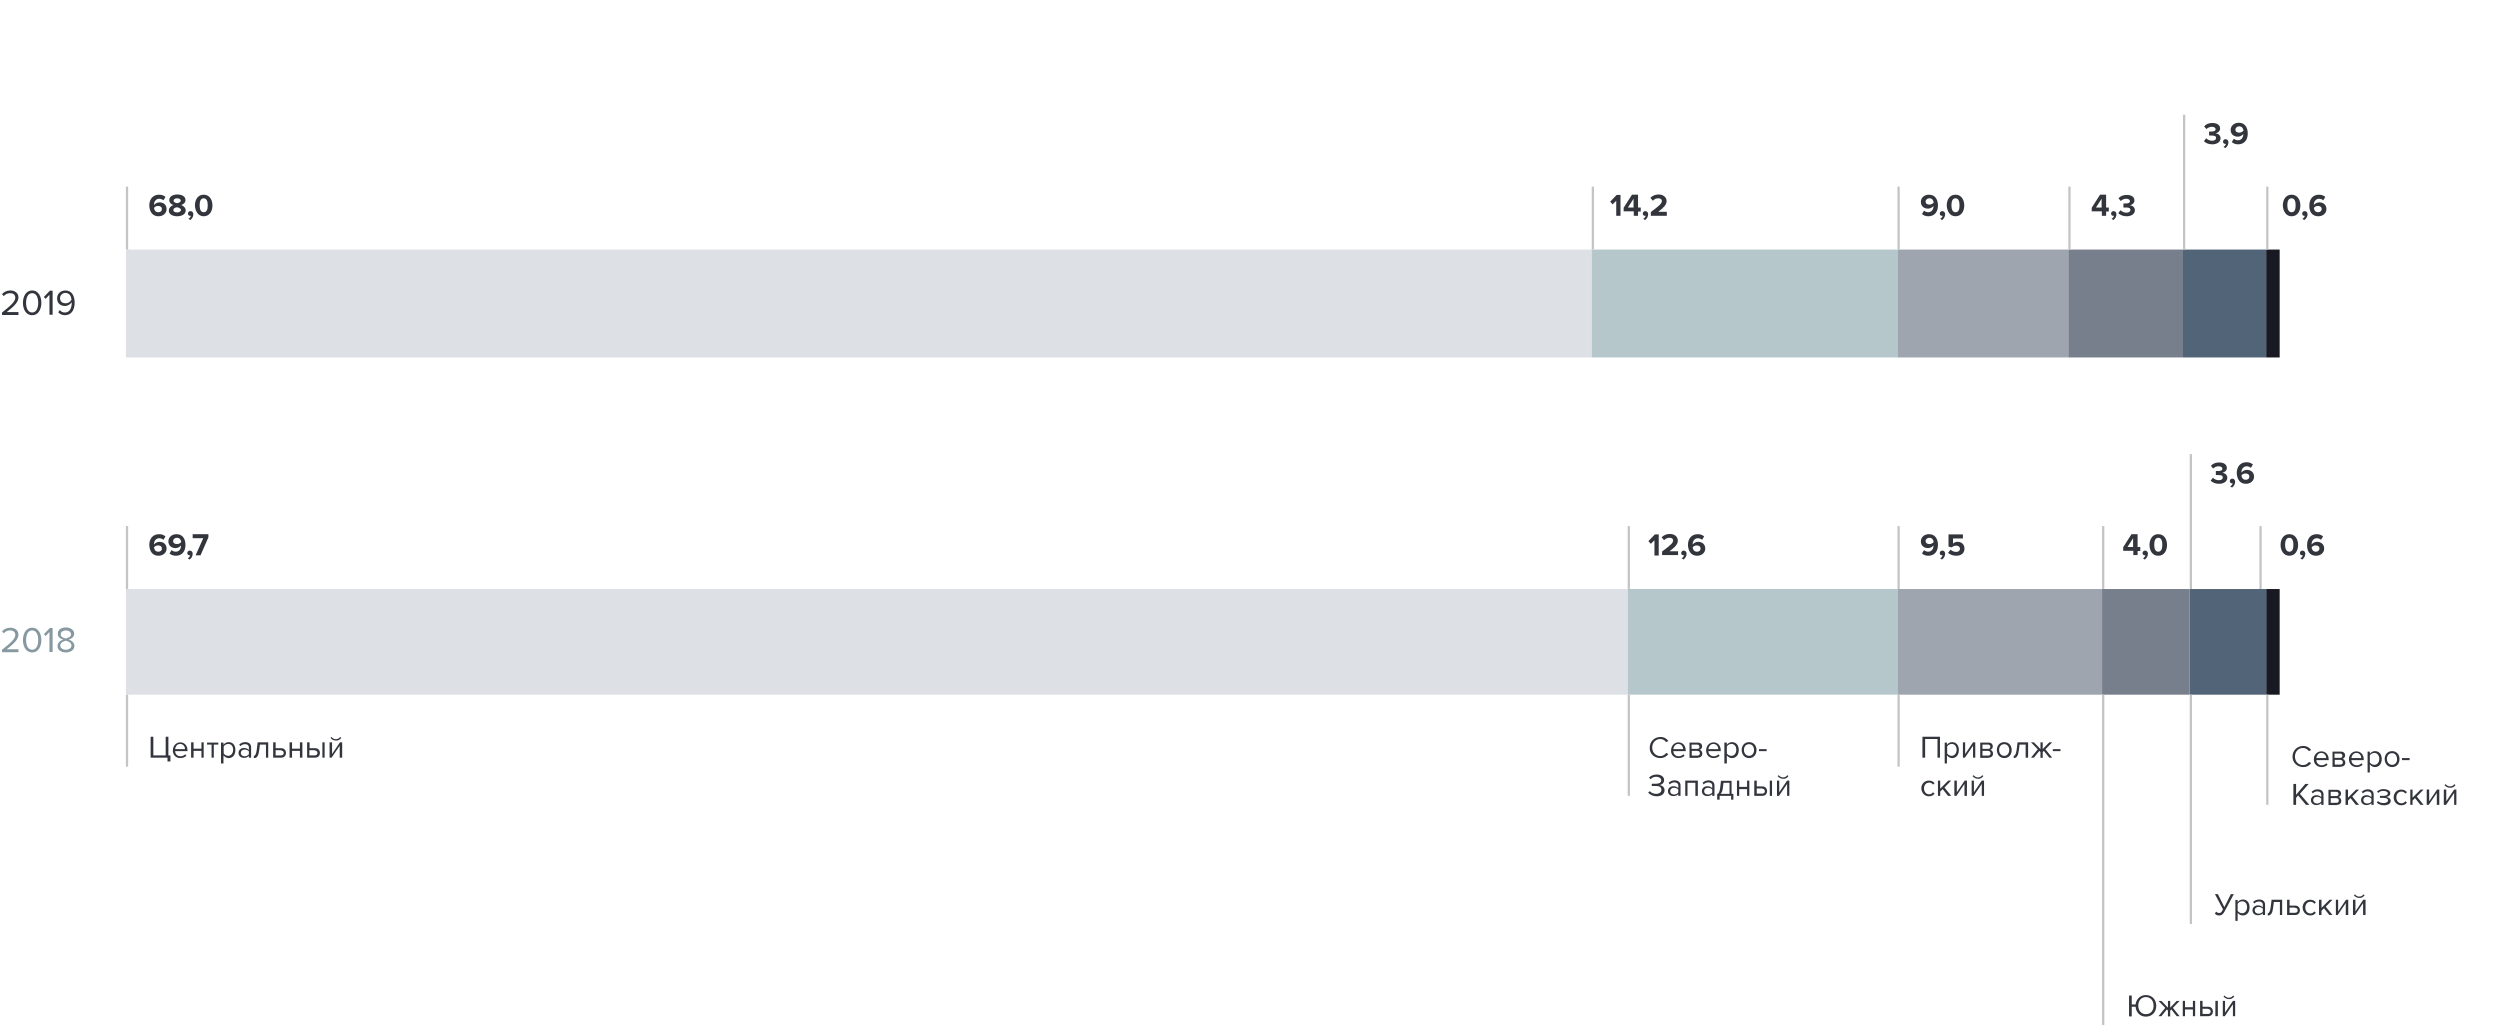 <?xml version="1.0" encoding="utf-8"?>
<!-- Generator: Adobe Illustrator 23.1.0, SVG Export Plug-In . SVG Version: 6.00 Build 0)  -->
<svg version="1.1" id="Слой_1" xmlns="http://www.w3.org/2000/svg" xmlns:xlink="http://www.w3.org/1999/xlink" x="0px" y="0px"
	 viewBox="0 0 1112 456" style="enable-background:new 0 0 1112 456;" xml:space="preserve">
<style type="text/css">
	.st0{fill:#DDE1E6;}
	.st1{fill:#526477;}
	.st2{fill:#B5C7CB;}
	.st3{fill:#9EA5AF;}
	.st4{fill:#777F8C;}
	.st5{fill:#191923;}
	.st6{fill:#33353D;}
	.st7{fill:#8698A0;}
	.st8{fill:#C4C4C4;}
</style>
<path class="st0" d="M708,111H56v48h652V111z"/>
<path class="st1" d="M1008,111h-37v48h37V111z"/>
<path class="st2" d="M844,111H708v48h136V111z"/>
<path class="st3" d="M920,111h-76v48h76V111z"/>
<path class="st4" d="M971,111h-51v48h51V111z"/>
<path class="st5" d="M1014,111h-6v48h6V111z"/>
<path class="st0" d="M724,262H56v47h668V262z"/>
<path class="st5" d="M1014,262h-6v47h6V262z"/>
<path class="st1" d="M1008,262h-34v47h34V262z"/>
<path class="st2" d="M844,262H724v47h120V262z"/>
<path class="st3" d="M935,262h-91v47h91V262z"/>
<path class="st4" d="M974,262h-39v47h39V262z"/>
<path class="st6" d="M8.2,140v-1.2H3c3-2.4,5.2-4.3,5.2-6.5c0-2.1-1.8-3.1-3.6-3.1c-1.5,0-2.9,0.6-3.7,1.7l0.8,0.8
	c0.6-0.8,1.6-1.3,2.9-1.3c1.1,0,2.2,0.6,2.2,2c0,1.8-2.1,3.6-5.9,6.6v1.1H8.2z M14.3,140.2c2.9,0,4.1-2.9,4.1-5.5
	c0-2.6-1.2-5.5-4.1-5.5c-2.9,0-4.1,2.9-4.1,5.5C10.2,137.3,11.4,140.2,14.3,140.2z M14.3,139c-2,0-2.7-2.2-2.7-4.3
	c0-2.1,0.7-4.3,2.7-4.3s2.7,2.2,2.7,4.3C17,136.8,16.3,139,14.3,139z M23.4,140v-10.7h-1.2l-2.7,2.8l0.8,0.8l1.7-1.8v8.9H23.4z
	 M28.9,140.2c3,0,4.3-2.6,4.3-5.5c0-2.9-1.1-5.5-4.1-5.5c-2.3,0-3.7,1.6-3.7,3.5c0,2.3,1.6,3.4,3.5,3.4c1.4,0,2.5-0.9,3-1.7
	c0,0.1,0,0.3,0,0.4c0,2-0.8,4.2-3,4.2c-1.1,0-1.7-0.4-2.3-1.1l-0.7,1C26.6,139.7,27.6,140.2,28.9,140.2z M29.2,134.9
	c-1.4,0-2.5-0.7-2.5-2.3c0-1,0.8-2.3,2.4-2.3c1.9,0,2.6,1.6,2.7,3C31.3,134.3,30.3,134.9,29.2,134.9z"/>
<path class="st7" d="M8.2,290v-1.2H3c3-2.4,5.2-4.3,5.2-6.5c0-2.1-1.8-3.1-3.6-3.1c-1.5,0-2.9,0.6-3.7,1.7l0.8,0.8
	c0.6-0.8,1.6-1.3,2.9-1.3c1.1,0,2.2,0.6,2.2,2c0,1.8-2.1,3.6-5.9,6.6v1.1H8.2z M14.3,290.2c2.9,0,4.1-2.9,4.1-5.5
	c0-2.6-1.2-5.5-4.1-5.5c-2.9,0-4.1,2.9-4.1,5.5C10.2,287.3,11.4,290.2,14.3,290.2z M14.3,289c-2,0-2.7-2.2-2.7-4.3s0.7-4.3,2.7-4.3
	s2.7,2.2,2.7,4.3S16.3,289,14.3,289z M23.4,290v-10.7h-1.2l-2.7,2.8l0.8,0.8l1.7-1.8v8.9H23.4z M29.3,290.2c2.1,0,3.8-1.1,3.8-2.9
	c0-1.4-1.2-2.4-2.5-2.8c1.2-0.4,2.4-1.2,2.4-2.6c0-1.9-1.9-2.8-3.7-2.8c-1.8,0-3.6,0.8-3.6,2.8c0,1.4,1.1,2.2,2.4,2.6
	c-1.3,0.4-2.5,1.4-2.5,2.8C25.5,289.1,27.2,290.2,29.3,290.2z M29.3,284c-0.6-0.1-2.3-0.5-2.3-1.8c0-1.1,1-1.8,2.3-1.8
	c1.3,0,2.3,0.7,2.3,1.8C31.6,283.4,29.9,283.8,29.3,284z M29.3,289c-1.3,0-2.5-0.7-2.5-1.9c0-1.4,1.8-2,2.5-2.1
	c0.7,0.1,2.5,0.7,2.5,2.1C31.8,288.3,30.6,289,29.3,289z"/>
<path class="st6" d="M74.6,338.7h1.2V336h-0.9v-8.3h-1.2v8.3h-5.5v-8.3h-1.2v9.3h7.5V338.7z M80.2,337.2c1.1,0,2-0.4,2.7-1l-0.5-0.7
	c-0.5,0.5-1.3,0.9-2.1,0.9c-1.5,0-2.4-1.1-2.4-2.3h5.5v-0.3c0-2-1.2-3.6-3.2-3.6c-1.9,0-3.3,1.6-3.3,3.5
	C76.8,335.7,78.2,337.2,80.2,337.2z M82.3,333.2h-4.4c0.1-1,0.8-2.3,2.2-2.3C81.6,330.9,82.3,332.2,82.3,333.2z M86.1,337v-3h3.5v3
	h1v-6.8h-1v2.8h-3.5v-2.8h-1.1v6.8H86.1z M95.1,337v-5.8h2v-0.9h-5v0.9h2v5.8H95.1z M101.7,337.2c1.8,0,3-1.4,3-3.6
	c0-2.2-1.2-3.5-3-3.5c-1,0-1.8,0.5-2.3,1.2v-1h-1.1v9.3h1.1V336C100,336.7,100.8,337.2,101.7,337.2z M101.5,336.2
	c-0.8,0-1.7-0.5-2-1.1v-3.1c0.4-0.6,1.2-1.1,2-1.1c1.4,0,2.2,1.1,2.2,2.6S102.8,336.2,101.5,336.2z M111.7,337v-4.6
	c0-1.6-1.2-2.3-2.6-2.3c-1.1,0-2,0.4-2.7,1.1l0.5,0.7c0.6-0.6,1.3-0.9,2.1-0.9c1,0,1.7,0.5,1.7,1.4v1.2c-0.5-0.6-1.3-0.9-2.2-0.9
	c-1.1,0-2.4,0.7-2.4,2.2c0,1.5,1.2,2.2,2.4,2.2c0.9,0,1.7-0.3,2.2-0.9v0.8H111.7z M108.8,336.4c-1,0-1.7-0.6-1.7-1.5
	c0-0.9,0.7-1.5,1.7-1.5c0.7,0,1.5,0.3,1.9,0.8v1.3C110.2,336.1,109.5,336.4,108.8,336.4z M113,337.2c1.3,0,2-1,2.3-3.5l0.3-2.5h2.7
	v5.8h1v-6.8h-4.7l-0.4,3.3c-0.3,2-0.7,2.7-1.3,2.7V337.2z M121.5,330.2v6.8h3.6c1.4,0,2.1-1,2.1-2.1c0-1.1-0.7-2.1-2.1-2.1h-2.5
	v-2.6H121.5z M125,333.8c0.8,0,1.2,0.5,1.2,1.1c0,0.7-0.4,1.1-1.2,1.1h-2.4v-2.3H125z M129.9,337v-3h3.5v3h1.1v-6.8h-1.1v2.8h-3.5
	v-2.8h-1.1v6.8H129.9z M136.6,330.2v6.8h3.6c1.4,0,2.1-1,2.1-2.1c0-1.1-0.7-2.1-2.1-2.1h-2.5v-2.6H136.6z M140,333.8
	c0.8,0,1.2,0.5,1.2,1.1c0,0.7-0.4,1.1-1.2,1.1h-2.4v-2.3H140z M144.4,337v-6.8h-1v6.8H144.4z M147.5,337l3.6-5.3v5.3h1.1v-6.8h-1
	l-3.5,5.2v-5.2h-1.1v6.8H147.5z M151.8,328.2l-0.5-0.4c-0.4,0.6-1.1,1-1.9,1c-0.8,0-1.5-0.4-1.9-1l-0.5,0.4c0.6,0.8,1.5,1.2,2.5,1.2
	C150.4,329.5,151.2,329,151.8,328.2z"/>
<path class="st6" d="M70.5,247.2c2.1,0,3.6-1.4,3.6-3.2c0-2-1.5-3-3.2-3c-1,0-2,0.6-2.4,1.2c0-0.1,0-0.1,0-0.2c0-1.5,1-2.6,2.3-2.6
	c0.8,0,1.4,0.3,1.9,0.7l0.9-1.5c-0.7-0.6-1.6-1-2.8-1c-2.8,0-4.4,2-4.4,4.8C66.5,245,67.7,247.2,70.5,247.2z M70.4,245.4
	c-1.3,0-1.8-1-1.9-1.9c0.4-0.6,1.1-0.9,1.8-0.9c0.9,0,1.7,0.4,1.7,1.4C72.1,244.7,71.5,245.4,70.4,245.4z M78.2,247.2
	c2.8,0,4.3-2,4.3-4.8c0-2.6-1.2-4.8-4-4.8c-2.1,0-3.6,1.4-3.6,3.2c0,2,1.5,3,3.2,3c1,0,2-0.6,2.4-1.2c0,0.1,0,0.1,0,0.2
	c0,1.3-0.8,2.6-2.3,2.6c-0.8,0-1.4-0.3-1.9-0.7l-0.9,1.5C76.1,246.8,77.1,247.2,78.2,247.2z M78.7,242c-0.9,0-1.7-0.4-1.7-1.4
	c0-0.6,0.6-1.4,1.7-1.4c1.3,0,1.8,1,1.9,1.9C80.1,241.7,79.4,242,78.7,242z M85.7,246.3c0-0.9-0.6-1.4-1.3-1.4
	c-0.6,0-1.1,0.5-1.1,1.1c0,0.6,0.4,1,1,1c0.1,0,0.2,0,0.3,0c-0.1,0.5-0.6,1.1-1.1,1.3l0.8,0.6C85.2,248.3,85.7,247.4,85.7,246.3z
	 M89.2,247l3.5-8v-1.4h-7v1.8h4.7L87,247H89.2z"/>
<path class="st6" d="M737.8,247v-9.3h-1.7l-2.9,3l1.1,1.2l1.6-1.6v6.8H737.8z M746.4,247v-1.8h-3.8c2.4-1.8,3.7-3.1,3.7-4.7
	c0-1.9-1.6-3-3.6-3c-1.3,0-2.7,0.5-3.6,1.5l1.1,1.3c0.6-0.7,1.4-1.1,2.5-1.1c0.8,0,1.5,0.4,1.5,1.2c0,1.1-1.1,2.1-4.9,4.9v1.6H746.4
	z M750.2,246.3c0-0.9-0.6-1.4-1.3-1.4c-0.6,0-1.1,0.5-1.1,1.1c0,0.6,0.4,1,1,1c0.1,0,0.2,0,0.3,0c-0.1,0.5-0.6,1.1-1.1,1.3l0.8,0.6
	C749.6,248.3,750.2,247.4,750.2,246.3z M754.9,247.2c2.1,0,3.6-1.4,3.6-3.2c0-2-1.5-3-3.2-3c-1,0-2,0.6-2.4,1.2c0-0.1,0-0.1,0-0.2
	c0-1.5,1-2.6,2.3-2.6c0.8,0,1.4,0.3,1.9,0.7l0.9-1.5c-0.7-0.6-1.6-1-2.8-1c-2.8,0-4.4,2-4.4,4.8C750.9,245,752.1,247.2,754.9,247.2z
	 M754.8,245.4c-1.3,0-1.8-1-1.9-1.9c0.4-0.6,1.1-0.9,1.8-0.9c0.9,0,1.7,0.4,1.7,1.4C756.5,244.7,755.9,245.4,754.8,245.4z"/>
<path class="st6" d="M857.7,247.2c2.8,0,4.3-2,4.3-4.8c0-2.6-1.2-4.8-4-4.8c-2.1,0-3.6,1.4-3.6,3.2c0,2,1.5,3,3.2,3
	c1,0,2-0.6,2.4-1.2c0,0.1,0,0.1,0,0.2c0,1.3-0.8,2.6-2.3,2.6c-0.8,0-1.4-0.3-1.9-0.7l-0.9,1.5C855.6,246.8,856.5,247.2,857.7,247.2z
	 M858.2,242c-0.9,0-1.7-0.4-1.7-1.4c0-0.6,0.6-1.4,1.7-1.4c1.3,0,1.8,1,1.9,1.9C859.6,241.7,858.9,242,858.2,242z M865.2,246.3
	c0-0.9-0.6-1.4-1.3-1.4c-0.6,0-1.1,0.5-1.1,1.1c0,0.6,0.4,1,1,1c0.1,0,0.2,0,0.3,0c-0.1,0.5-0.6,1.1-1.1,1.3l0.8,0.6
	C864.6,248.3,865.2,247.4,865.2,246.3z M870.1,247.2c2.3,0,3.7-1.2,3.7-3.2c0-1.9-1.4-3-3-3c-0.9,0-1.6,0.3-2.1,0.8v-2.3h4.4v-1.8
	h-6.4v5.4l1.4,0.4c0.6-0.5,1.2-0.8,2-0.8c1.1,0,1.7,0.6,1.7,1.4c0,0.8-0.6,1.4-1.7,1.4c-1,0-1.8-0.4-2.5-1l-1.1,1.4
	C867.3,246.6,868.5,247.2,870.1,247.2z"/>
<path class="st6" d="M950.8,247v-1.9h1.2v-1.8h-1.2v-5.7h-2.7l-3.7,5.8v1.6h4.5v1.9H950.8z M948.8,243.3h-2.5l2.5-3.9V243.3z
	 M955.4,246.3c0-0.9-0.6-1.4-1.3-1.4c-0.6,0-1.1,0.5-1.1,1.1c0,0.6,0.4,1,1,1c0.1,0,0.2,0,0.3,0c-0.1,0.5-0.6,1.1-1.1,1.3l0.8,0.6
	C954.8,248.3,955.4,247.4,955.4,246.3z M960,247.2c2.7,0,3.9-2.4,3.9-4.8s-1.2-4.8-3.9-4.8c-2.7,0-3.9,2.4-3.9,4.8
	S957.3,247.2,960,247.2z M960,245.4c-1.3,0-1.8-1.3-1.8-3.1s0.5-3.1,1.8-3.1c1.3,0,1.8,1.3,1.8,3.1S961.3,245.4,960,245.4z"/>
<path class="st6" d="M987,215.2c2.2,0,3.7-1.1,3.7-2.7c0-1.4-1.2-2.1-2.2-2.2c1-0.2,2-1,2-2.1c0-1.6-1.3-2.5-3.5-2.5
	c-1.6,0-2.8,0.6-3.6,1.5l1,1.2c0.7-0.6,1.5-1,2.4-1c1,0,1.7,0.4,1.7,1.1c0,0.7-0.7,1-1.7,1c-0.4,0-1,0-1.2,0v1.8c0.1,0,0.8,0,1.2,0
	c1.3,0,1.9,0.3,1.9,1.1c0,0.7-0.6,1.2-1.8,1.2c-0.9,0-1.9-0.4-2.6-1.1l-1,1.3C984,214.5,985.2,215.2,987,215.2z M994.2,214.3
	c0-0.9-0.6-1.4-1.3-1.4c-0.6,0-1.1,0.5-1.1,1.1c0,0.6,0.4,1,1,1c0.1,0,0.2,0,0.3,0c-0.1,0.5-0.6,1.1-1.1,1.3l0.8,0.6
	C993.6,216.3,994.2,215.4,994.2,214.3z M999,215.2c2.1,0,3.6-1.4,3.6-3.2c0-2-1.5-3-3.2-3c-1,0-2,0.6-2.4,1.2c0-0.1,0-0.1,0-0.2
	c0-1.5,1-2.6,2.3-2.6c0.8,0,1.4,0.3,1.9,0.7l0.9-1.5c-0.7-0.6-1.6-1-2.8-1c-2.8,0-4.4,2-4.4,4.8C995,213,996.2,215.2,999,215.2z
	 M998.9,213.4c-1.3,0-1.8-1-1.9-1.9c0.4-0.6,1.1-0.9,1.8-0.9c0.9,0,1.7,0.4,1.7,1.4C1000.6,212.7,1000,213.4,998.9,213.4z"/>
<path class="st6" d="M1018.3,247.2c2.7,0,3.9-2.4,3.9-4.8s-1.2-4.8-3.9-4.8c-2.7,0-3.9,2.4-3.9,4.8S1015.7,247.2,1018.3,247.2z
	 M1018.3,245.4c-1.3,0-1.9-1.3-1.9-3.1s0.5-3.1,1.9-3.1c1.3,0,1.8,1.3,1.8,3.1S1019.7,245.4,1018.3,245.4z M1025.4,246.3
	c0-0.9-0.6-1.4-1.3-1.4c-0.6,0-1.1,0.5-1.1,1.1c0,0.6,0.4,1,1,1c0.1,0,0.2,0,0.3,0c-0.1,0.5-0.6,1.1-1.1,1.3l0.8,0.6
	C1024.8,248.3,1025.4,247.4,1025.4,246.3z M1030.2,247.2c2.1,0,3.6-1.4,3.6-3.2c0-2-1.5-3-3.2-3c-1,0-2,0.6-2.4,1.2
	c0-0.1,0-0.1,0-0.2c0-1.5,1-2.6,2.3-2.6c0.8,0,1.4,0.3,1.9,0.7l0.9-1.5c-0.7-0.6-1.6-1-2.8-1c-2.8,0-4.3,2-4.3,4.8
	C1026.1,245,1027.3,247.2,1030.2,247.2z M1030.1,245.4c-1.3,0-1.8-1-1.9-1.9c0.4-0.6,1.1-0.9,1.8-0.9c0.9,0,1.7,0.4,1.7,1.4
	C1031.7,244.7,1031.1,245.4,1030.1,245.4z"/>
<path class="st6" d="M738.5,337.2c1.7,0,2.8-0.8,3.6-1.8l-1-0.5c-0.5,0.8-1.5,1.4-2.6,1.4c-2,0-3.6-1.6-3.6-3.8
	c0-2.2,1.6-3.8,3.6-3.8c1.1,0,2,0.6,2.6,1.4l1-0.5c-0.7-1-1.9-1.8-3.5-1.8c-2.7,0-4.8,2-4.8,4.8
	C733.7,335.2,735.8,337.2,738.5,337.2z M746.6,337.2c1.1,0,2-0.4,2.7-1l-0.5-0.7c-0.5,0.5-1.3,0.9-2.1,0.9c-1.5,0-2.4-1.1-2.4-2.3
	h5.5v-0.3c0-2-1.2-3.6-3.2-3.6c-1.9,0-3.3,1.6-3.3,3.5C743.1,335.7,744.6,337.2,746.6,337.2z M748.7,333.2h-4.4
	c0.1-1,0.8-2.3,2.2-2.3C748,330.9,748.6,332.2,748.7,333.2z M755.2,337c1.2,0,2-0.7,2-1.8c0-0.8-0.5-1.5-1.2-1.7
	c0.6-0.2,1.1-0.7,1.1-1.5c0-1-0.7-1.7-1.9-1.7h-3.7v6.8H755.2z M755,336.1h-2.5V334h2.5c0.7,0,1.1,0.5,1.1,1.1
	C756.1,335.7,755.7,336.1,755,336.1z M754.9,333.1h-2.5v-1.9h2.5c0.6,0,1,0.4,1,1C756,332.7,755.6,333.1,754.9,333.1z M762.2,337.2
	c1.1,0,2-0.4,2.7-1l-0.5-0.7c-0.5,0.5-1.3,0.9-2.1,0.9c-1.5,0-2.4-1.1-2.4-2.3h5.5v-0.3c0-2-1.2-3.6-3.2-3.6c-1.9,0-3.3,1.6-3.3,3.5
	C758.8,335.7,760.2,337.2,762.2,337.2z M764.3,333.2h-4.4c0.1-1,0.8-2.3,2.2-2.3C763.6,330.9,764.3,332.2,764.3,333.2z M770.4,337.2
	c1.8,0,3-1.4,3-3.6c0-2.2-1.2-3.5-3-3.5c-1,0-1.8,0.5-2.3,1.2v-1H767v9.3h1.1V336C768.6,336.7,769.4,337.2,770.4,337.2z
	 M770.1,336.2c-0.8,0-1.7-0.5-2-1.1v-3.1c0.4-0.6,1.2-1.1,2-1.1c1.4,0,2.2,1.1,2.2,2.6S771.5,336.2,770.1,336.2z M778,337.2
	c2.1,0,3.3-1.6,3.3-3.6s-1.3-3.5-3.3-3.5c-2.1,0-3.3,1.6-3.3,3.5S775.9,337.2,778,337.2z M778,336.2c-1.4,0-2.3-1.2-2.3-2.6
	c0-1.4,0.8-2.6,2.3-2.6c1.4,0,2.2,1.2,2.2,2.6C780.2,335,779.4,336.2,778,336.2z M785.8,334.1v-0.9h-3.4v0.9H785.8z M736.9,354.2
	c2.1,0,3.5-1.1,3.5-2.7c0-1.5-1.3-2.2-2.2-2.3c0.9-0.2,2-0.8,2-2.2c0-1.6-1.5-2.5-3.3-2.5c-1.5,0-2.7,0.6-3.4,1.4l0.6,0.7
	c0.7-0.7,1.6-1.1,2.6-1.1c1.2,0,2.2,0.6,2.2,1.6c0,1.1-1,1.5-2.3,1.5h-1.9v1h1.9c1.4,0,2.4,0.5,2.4,1.7c0,1.1-0.9,1.8-2.4,1.8
	c-1.1,0-2.2-0.5-2.8-1.2l-0.7,0.7C734,353.5,735.3,354.2,736.9,354.2z M747.5,354v-4.6c0-1.6-1.2-2.3-2.6-2.3c-1.1,0-2,0.4-2.7,1.1
	l0.5,0.7c0.6-0.6,1.3-0.9,2.1-0.9c1,0,1.7,0.5,1.7,1.4v1.2c-0.5-0.6-1.3-0.9-2.2-0.9c-1.1,0-2.4,0.7-2.4,2.2c0,1.5,1.2,2.2,2.4,2.2
	c0.9,0,1.7-0.3,2.2-0.9v0.8H747.5z M744.6,353.4c-1,0-1.7-0.6-1.7-1.5c0-0.9,0.7-1.5,1.7-1.5c0.7,0,1.5,0.3,1.9,0.8v1.3
	C746,353.1,745.3,353.4,744.6,353.4z M755.2,354v-6.8h-5.6v6.8h1v-5.8h3.5v5.8H755.2z M762.6,354v-4.6c0-1.6-1.2-2.3-2.6-2.3
	c-1.1,0-2,0.4-2.7,1.1l0.5,0.7c0.6-0.6,1.3-0.9,2.1-0.9c1,0,1.7,0.5,1.7,1.4v1.2c-0.5-0.6-1.3-0.9-2.2-0.9c-1.1,0-2.4,0.7-2.4,2.2
	c0,1.5,1.2,2.2,2.4,2.2c0.9,0,1.7-0.3,2.2-0.9v0.8H762.6z M759.7,353.4c-1,0-1.7-0.6-1.7-1.5c0-0.9,0.7-1.5,1.7-1.5
	c0.7,0,1.5,0.3,1.9,0.8v1.3C761.2,353.1,760.4,353.4,759.7,353.4z M763.9,355.7h1V354h5.1v1.7h1v-2.6h-0.8v-5.8h-4.7l-0.4,3.3
	c-0.3,2-0.7,2.4-1.3,2.6V355.7z M766.6,348.2h2.7v4.9h-4c0.5-0.4,0.8-1.1,1-2.4L766.6,348.2z M773.6,354v-3h3.5v3h1v-6.8h-1v2.8
	h-3.5v-2.8h-1v6.8H773.6z M780.3,347.2v6.8h3.6c1.4,0,2.1-1,2.1-2.1c0-1.1-0.7-2.1-2.1-2.1h-2.5v-2.6H780.3z M783.8,350.8
	c0.8,0,1.2,0.5,1.2,1.1c0,0.7-0.4,1.1-1.2,1.1h-2.4v-2.3H783.8z M788.2,354v-6.8h-1v6.8H788.2z M791.3,354l3.6-5.3v5.3h1v-6.8h-1
	l-3.5,5.2v-5.2h-1v6.8H791.3z M795.5,345.2l-0.5-0.4c-0.4,0.6-1.1,1-1.9,1c-0.8,0-1.5-0.4-1.9-1l-0.5,0.4c0.6,0.8,1.5,1.2,2.5,1.2
	C794.1,346.5,795,346,795.5,345.2z"/>
<path class="st6" d="M862.9,337v-9.3h-7.8v9.3h1.2v-8.3h5.5v8.3H862.9z M868.3,337.2c1.8,0,3-1.4,3-3.6c0-2.2-1.2-3.5-3-3.5
	c-1,0-1.8,0.5-2.3,1.2v-1h-1v9.3h1V336C866.6,336.7,867.4,337.2,868.3,337.2z M868.1,336.2c-0.8,0-1.7-0.5-2-1.1v-3.1
	c0.4-0.6,1.2-1.1,2-1.1c1.4,0,2.2,1.1,2.2,2.6S869.4,336.2,868.1,336.2z M874,337l3.6-5.3v5.3h1v-6.8h-1l-3.5,5.2v-5.2h-1v6.8H874z
	 M884.5,337c1.2,0,2-0.7,2-1.8c0-0.8-0.5-1.5-1.2-1.7c0.6-0.2,1.1-0.7,1.1-1.5c0-1-0.7-1.7-1.9-1.7h-3.7v6.8H884.5z M884.3,336.1
	h-2.5V334h2.5c0.7,0,1.1,0.5,1.1,1.1C885.4,335.7,885,336.1,884.3,336.1z M884.3,333.1h-2.5v-1.9h2.5c0.6,0,1,0.4,1,1
	C885.3,332.7,885,333.1,884.3,333.1z M891.5,337.2c2.1,0,3.3-1.6,3.3-3.6s-1.3-3.5-3.3-3.5c-2.1,0-3.3,1.6-3.3,3.5
	S889.4,337.2,891.5,337.2z M891.5,336.2c-1.4,0-2.3-1.2-2.3-2.6c0-1.4,0.8-2.6,2.3-2.6c1.4,0,2.2,1.2,2.2,2.6
	C893.7,335,892.9,336.2,891.5,336.2z M895.7,337.2c1.3,0,2-1,2.3-3.5l0.3-2.5h2.7v5.8h1.1v-6.8h-4.7l-0.4,3.3
	c-0.3,2-0.7,2.7-1.3,2.7V337.2z M904.7,337l2.4-3l0.5,0.5v2.6h1v-2.6l0.5-0.5l2.4,3h1.3l-3-3.7l3-3.1h-1.3l-2.9,3v-3h-1v3l-2.9-3
	h-1.3l3,3.1l-3,3.7H904.7z M916.5,334.1v-0.9h-3.4v0.9H916.5z M858,354.2c1.2,0,2-0.5,2.5-1.2l-0.7-0.6c-0.4,0.6-1,0.9-1.7,0.9
	c-1.4,0-2.3-1.1-2.3-2.6s0.9-2.6,2.3-2.6c0.7,0,1.3,0.3,1.7,0.9l0.7-0.6c-0.5-0.7-1.2-1.2-2.5-1.2c-2,0-3.4,1.5-3.4,3.5
	C854.7,352.6,856,354.2,858,354.2z M867.9,354l-3-3.7l3-3.1h-1.3l-3.6,3.6v-3.6h-1v6.8h1v-1.9l1.1-1.1l2.4,3H867.9z M870.2,354
	l3.6-5.3v5.3h1.1v-6.8h-1l-3.5,5.2v-5.2h-1.1v6.8H870.2z M877.9,354l3.6-5.3v5.3h1v-6.8h-1l-3.5,5.2v-5.2h-1v6.8H877.9z
	 M882.2,345.2l-0.5-0.4c-0.4,0.6-1.1,1-1.9,1c-0.8,0-1.5-0.4-1.9-1l-0.5,0.4c0.6,0.8,1.5,1.2,2.5,1.2
	C880.7,346.5,881.6,346,882.2,345.2z"/>
<path class="st6" d="M954.5,452.2c2.8,0,4.6-2.1,4.6-4.8c0-2.8-1.9-4.8-4.6-4.8c-2.5,0-4.3,1.8-4.6,4.2h-1.7v-4h-1.2v9.3h1.2v-4.3
	h1.7C950.1,450.3,951.9,452.2,954.5,452.2z M954.5,451.1c-2.1,0-3.4-1.6-3.4-3.8c0-2.2,1.3-3.8,3.4-3.8c2.1,0,3.4,1.6,3.4,3.8
	C958,449.5,956.6,451.1,954.5,451.1z M961.4,452l2.4-3l0.5,0.5v2.6h1v-2.6l0.5-0.5l2.4,3h1.3l-3-3.7l3-3.1h-1.3l-2.9,3v-3h-1v3
	l-2.9-3h-1.3l3,3.1l-3,3.7H961.4z M971.9,452v-3h3.5v3h1v-6.8h-1v2.8h-3.5v-2.8h-1v6.8H971.9z M978.6,445.2v6.8h3.6
	c1.4,0,2.1-1,2.1-2.1c0-1.1-0.7-2.1-2.1-2.1h-2.5v-2.6H978.6z M982.1,448.8c0.8,0,1.2,0.5,1.2,1.1c0,0.7-0.4,1.1-1.2,1.1h-2.4v-2.3
	H982.1z M986.5,452v-6.8h-1.1v6.8H986.5z M989.6,452l3.6-5.3v5.3h1v-6.8h-1l-3.5,5.2v-5.2h-1v6.8H989.6z M993.8,443.2l-0.5-0.4
	c-0.4,0.6-1.1,1-1.9,1c-0.8,0-1.5-0.4-1.9-1l-0.5,0.4c0.6,0.8,1.5,1.2,2.5,1.2C992.4,444.5,993.3,444,993.8,443.2z"/>
<rect x="56" y="309" class="st8" width="1" height="32"/>
<rect x="724" y="309" class="st8" width="1" height="45"/>
<rect x="844" y="309" class="st8" width="1" height="32"/>
<rect x="935" y="309" class="st8" width="1" height="147"/>
<path class="st6" d="M987,407.2c1.3,0,1.9-0.7,2.5-1.8l4.1-7.7h-1.3l-2.9,5.8l-2.9-5.8h-1.3l3.6,6.8l-0.2,0.3
	c-0.5,1-0.8,1.3-1.6,1.3c-0.5,0-0.9-0.3-1.3-0.6l-0.5,0.9C985.5,406.8,986.2,407.2,987,407.2z M997.6,407.2c1.8,0,3-1.4,3-3.6
	c0-2.2-1.2-3.5-3-3.5c-1,0-1.8,0.5-2.3,1.2v-1h-1v9.3h1V406C995.8,406.7,996.6,407.2,997.6,407.2z M997.3,406.2
	c-0.8,0-1.7-0.5-2-1.1v-3.1c0.4-0.6,1.2-1.1,2-1.1c1.4,0,2.2,1.1,2.2,2.6S998.7,406.2,997.3,406.2z M1007.5,407v-4.6
	c0-1.6-1.2-2.3-2.6-2.3c-1.1,0-2,0.4-2.7,1.1l0.5,0.7c0.6-0.6,1.3-0.9,2.1-0.9c1,0,1.7,0.5,1.7,1.4v1.2c-0.5-0.6-1.3-0.9-2.2-0.9
	c-1.1,0-2.4,0.7-2.4,2.2c0,1.5,1.2,2.2,2.4,2.2c0.9,0,1.7-0.3,2.2-0.9v0.8H1007.5z M1004.6,406.4c-1,0-1.7-0.6-1.7-1.5
	c0-0.9,0.7-1.5,1.7-1.5c0.8,0,1.5,0.3,1.9,0.8v1.3C1006.1,406.1,1005.3,406.4,1004.6,406.4z M1008.8,407.2c1.3,0,2-1,2.3-3.5
	l0.3-2.5h2.7v5.8h1v-6.8h-4.7l-0.4,3.3c-0.3,2-0.7,2.7-1.3,2.7V407.2z M1017.3,400.2v6.8h3.6c1.4,0,2.1-1,2.1-2.1
	c0-1.1-0.7-2.1-2.1-2.1h-2.5v-2.6H1017.3z M1020.8,403.8c0.8,0,1.2,0.5,1.2,1.1c0,0.7-0.4,1.1-1.2,1.1h-2.4v-2.3H1020.8z
	 M1027.6,407.2c1.2,0,2-0.5,2.5-1.2l-0.7-0.6c-0.5,0.6-1,0.9-1.7,0.9c-1.4,0-2.3-1.1-2.3-2.6s0.9-2.6,2.3-2.6c0.7,0,1.3,0.3,1.7,0.9
	l0.7-0.6c-0.5-0.7-1.3-1.2-2.5-1.2c-2,0-3.4,1.5-3.4,3.5C1024.3,405.6,1025.6,407.2,1027.6,407.2z M1037.5,407l-3-3.7l3-3.1h-1.3
	l-3.6,3.6v-3.6h-1.1v6.8h1.1v-1.9l1.1-1.1l2.4,3H1037.5z M1039.8,407l3.6-5.3v5.3h1.1v-6.8h-1l-3.5,5.2v-5.2h-1v6.8H1039.8z
	 M1047.5,407l3.6-5.3v5.3h1.1v-6.8h-1l-3.5,5.2v-5.2h-1.1v6.8H1047.5z M1051.8,398.2l-0.5-0.4c-0.4,0.6-1.1,1-1.9,1
	c-0.8,0-1.5-0.4-1.9-1l-0.5,0.4c0.6,0.8,1.5,1.2,2.5,1.2C1050.3,399.5,1051.2,399,1051.8,398.2z"/>
<rect x="974" y="309" class="st8" width="1" height="102"/>
<path class="st6" d="M1024.5,341.2c1.7,0,2.8-0.8,3.5-1.8l-1-0.5c-0.5,0.8-1.5,1.4-2.6,1.4c-2.1,0-3.6-1.6-3.6-3.8
	c0-2.2,1.5-3.8,3.6-3.8c1.1,0,2,0.6,2.6,1.4l1-0.5c-0.7-1-1.9-1.8-3.5-1.8c-2.7,0-4.8,2-4.8,4.8
	C1019.7,339.2,1021.8,341.2,1024.5,341.2z M1032.6,341.2c1.1,0,2-0.4,2.7-1l-0.5-0.7c-0.5,0.5-1.3,0.9-2.1,0.9
	c-1.5,0-2.3-1.1-2.4-2.3h5.5v-0.3c0-2-1.2-3.6-3.3-3.6c-1.9,0-3.3,1.6-3.3,3.5C1029.1,339.7,1030.6,341.2,1032.6,341.2z
	 M1034.7,337.2h-4.4c0.1-1,0.8-2.3,2.2-2.3C1034,334.9,1034.7,336.2,1034.7,337.2z M1041.2,341c1.3,0,2-0.7,2-1.8
	c0-0.8-0.6-1.5-1.2-1.7c0.6-0.2,1.1-0.7,1.1-1.5c0-1-0.7-1.7-1.9-1.7h-3.7v6.8H1041.2z M1041,340.1h-2.5V338h2.5
	c0.7,0,1.1,0.5,1.1,1.1C1042.1,339.7,1041.7,340.1,1041,340.1z M1040.9,337.1h-2.5v-1.9h2.5c0.7,0,1,0.4,1,1
	C1041.9,336.7,1041.6,337.1,1040.9,337.1z M1048.2,341.2c1.1,0,2-0.4,2.7-1l-0.5-0.7c-0.5,0.5-1.3,0.9-2.1,0.9
	c-1.5,0-2.4-1.1-2.4-2.3h5.5v-0.3c0-2-1.2-3.6-3.3-3.6c-1.9,0-3.3,1.6-3.3,3.5C1044.8,339.7,1046.2,341.2,1048.2,341.2z
	 M1050.3,337.2h-4.4c0.1-1,0.8-2.3,2.2-2.3C1049.6,334.9,1050.3,336.2,1050.3,337.2z M1056.4,341.2c1.8,0,3-1.4,3-3.6
	c0-2.2-1.2-3.5-3-3.5c-0.9,0-1.8,0.5-2.3,1.2v-1h-1v9.3h1V340C1054.6,340.7,1055.4,341.2,1056.4,341.2z M1056.1,340.2
	c-0.8,0-1.7-0.5-2-1.1v-3.1c0.4-0.6,1.2-1.1,2-1.1c1.3,0,2.2,1.1,2.2,2.6S1057.5,340.2,1056.1,340.2z M1064,341.2
	c2.1,0,3.3-1.6,3.3-3.6s-1.3-3.5-3.3-3.5c-2.1,0-3.3,1.6-3.3,3.5S1061.9,341.2,1064,341.2z M1064,340.2c-1.4,0-2.3-1.2-2.3-2.6
	c0-1.4,0.8-2.6,2.3-2.6c1.4,0,2.2,1.2,2.2,2.6C1066.3,339,1065.4,340.2,1064,340.2z M1071.8,338.1v-0.9h-3.4v0.9H1071.8z
	 M1027.2,358l-4.2-4.9l3.9-4.4h-1.5l-4.1,4.8v-4.8h-1.2v9.3h1.2v-3.1l0.9-1.1l3.5,4.2H1027.2z M1033.5,358v-4.6
	c0-1.6-1.2-2.3-2.6-2.3c-1.1,0-2,0.4-2.7,1.1l0.5,0.7c0.6-0.6,1.3-0.9,2.1-0.9c1,0,1.7,0.5,1.7,1.4v1.2c-0.5-0.6-1.3-0.9-2.2-0.9
	c-1.1,0-2.4,0.7-2.4,2.2c0,1.5,1.2,2.2,2.4,2.2c0.9,0,1.7-0.3,2.2-0.9v0.8H1033.5z M1030.6,357.4c-1,0-1.7-0.6-1.7-1.5
	c0-0.9,0.7-1.5,1.7-1.5c0.7,0,1.5,0.3,1.9,0.8v1.3C1032.1,357.1,1031.3,357.4,1030.6,357.4z M1039.4,358c1.3,0,2-0.7,2-1.8
	c0-0.8-0.6-1.5-1.2-1.7c0.6-0.2,1.1-0.7,1.1-1.5c0-1-0.7-1.7-1.9-1.7h-3.7v6.8H1039.4z M1039.2,357.1h-2.5V355h2.5
	c0.7,0,1.1,0.5,1.1,1.1C1040.3,356.7,1039.9,357.1,1039.2,357.1z M1039.2,354.1h-2.5v-1.9h2.5c0.6,0,1,0.4,1,1
	C1040.2,353.7,1039.8,354.1,1039.2,354.1z M1049.3,358l-3-3.7l3-3.1h-1.3l-3.6,3.6v-3.6h-1.1v6.8h1.1v-1.9l1.1-1.1l2.4,3H1049.3z
	 M1055.8,358v-4.6c0-1.6-1.2-2.3-2.6-2.3c-1.1,0-2,0.4-2.7,1.1l0.5,0.7c0.6-0.6,1.3-0.9,2.1-0.9c1,0,1.7,0.5,1.7,1.4v1.2
	c-0.6-0.6-1.3-0.9-2.2-0.9c-1.2,0-2.4,0.7-2.4,2.2c0,1.5,1.2,2.2,2.4,2.2c0.9,0,1.7-0.3,2.2-0.9v0.8H1055.8z M1052.9,357.4
	c-1,0-1.7-0.6-1.7-1.5c0-0.9,0.7-1.5,1.7-1.5c0.7,0,1.4,0.3,1.9,0.8v1.3C1054.4,357.1,1053.7,357.4,1052.9,357.4z M1060.3,358.2
	c1.9,0,3.1-0.8,3.1-2c0-1.1-1.2-1.6-2-1.7c0.8-0.1,1.8-0.6,1.8-1.7c0-1.1-1.3-1.8-3.1-1.8c-1.2,0-2.1,0.4-2.8,1.1l0.5,0.6
	c0.6-0.6,1.3-0.9,2.3-0.9c1.1,0,2,0.4,2,1.1c0,0.8-0.9,1.1-2,1.1h-1.5v0.9h1.5c1.2,0,2.1,0.3,2.1,1.1c0,0.7-0.8,1.2-2,1.2
	c-1,0-1.9-0.3-2.5-0.9l-0.5,0.7C1057.9,357.7,1059,358.2,1060.3,358.2z M1068.1,358.2c1.2,0,2-0.5,2.5-1.2l-0.7-0.6
	c-0.5,0.6-1,0.9-1.7,0.9c-1.4,0-2.3-1.1-2.3-2.6s0.9-2.6,2.3-2.6c0.7,0,1.3,0.3,1.7,0.9l0.7-0.6c-0.5-0.7-1.3-1.2-2.5-1.2
	c-2,0-3.4,1.5-3.4,3.5C1064.7,356.6,1066.1,358.2,1068.1,358.2z M1078,358l-3-3.7l3-3.1h-1.3l-3.6,3.6v-3.6h-1v6.8h1v-1.9l1.1-1.1
	l2.4,3H1078z M1080.3,358l3.6-5.3v5.3h1.1v-6.8h-1l-3.5,5.2v-5.2h-1.1v6.8H1080.3z M1088,358l3.6-5.3v5.3h1v-6.8h-1l-3.5,5.2v-5.2
	h-1.1v6.8H1088z M1092.2,349.2l-0.5-0.4c-0.4,0.6-1.1,1-1.9,1c-0.8,0-1.5-0.4-2-1l-0.5,0.4c0.6,0.8,1.5,1.2,2.5,1.2
	C1090.8,350.5,1091.7,350,1092.2,349.2z"/>
<rect x="1008" y="309" class="st8" width="1" height="49"/>
<rect x="56" y="234" class="st8" width="1" height="28"/>
<rect x="724" y="234" class="st8" width="1" height="28"/>
<rect x="844" y="234" class="st8" width="1" height="28"/>
<rect x="935" y="234" class="st8" width="1" height="28"/>
<rect x="974" y="202" class="st8" width="1" height="60"/>
<rect x="1005" y="234" class="st8" width="1" height="28"/>
<path class="st6" d="M70.5,96.2c2.1,0,3.6-1.4,3.6-3.2c0-2-1.5-3-3.2-3c-1,0-2,0.6-2.4,1.2c0-0.1,0-0.1,0-0.2c0-1.5,1-2.6,2.3-2.6
	c0.8,0,1.4,0.3,1.9,0.7l0.9-1.5c-0.7-0.6-1.6-1-2.8-1c-2.8,0-4.4,2-4.4,4.8C66.5,94,67.7,96.2,70.5,96.2z M70.4,94.4
	c-1.3,0-1.8-1-1.9-1.9c0.4-0.6,1.1-0.9,1.8-0.9c0.9,0,1.7,0.4,1.7,1.4C72.1,93.7,71.5,94.4,70.4,94.4z M78.8,96.2
	c2,0,3.8-0.9,3.8-2.6c0-1.1-0.9-2-2-2.4c1-0.4,1.9-1,1.9-2.2c0-1.8-1.9-2.5-3.6-2.5c-1.7,0-3.6,0.7-3.6,2.5c0,1.2,0.8,1.8,1.8,2.2
	c-1.1,0.4-2,1.3-2,2.4C75,95.3,76.8,96.2,78.8,96.2z M78.8,90.4c-0.6-0.1-1.6-0.4-1.6-1.1c0-0.7,0.7-1.1,1.6-1.1
	c0.9,0,1.6,0.4,1.6,1.1C80.3,90,79.3,90.3,78.8,90.4z M78.8,94.5c-1,0-1.7-0.4-1.7-1.1c0-0.8,1.1-1.2,1.7-1.2
	c0.6,0.1,1.7,0.5,1.7,1.2C80.5,94,79.7,94.5,78.8,94.5z M86,95.3c0-0.9-0.6-1.4-1.3-1.4c-0.6,0-1.1,0.5-1.1,1.1c0,0.6,0.4,1,1,1
	c0.1,0,0.2,0,0.3,0c-0.1,0.5-0.6,1.1-1.1,1.3l0.8,0.6C85.4,97.3,86,96.4,86,95.3z M90.6,96.2c2.7,0,3.9-2.4,3.9-4.8
	c0-2.4-1.2-4.8-3.9-4.8c-2.7,0-3.9,2.4-3.9,4.8C86.8,93.7,88,96.2,90.6,96.2z M90.6,94.4c-1.3,0-1.8-1.3-1.8-3.1s0.5-3.1,1.8-3.1
	c1.3,0,1.8,1.3,1.8,3.1S92,94.4,90.6,94.4z"/>
<path class="st6" d="M720.8,96v-9.3h-1.7l-2.9,3l1.1,1.2l1.6-1.6V96H720.8z M728.6,96v-1.9h1.2v-1.8h-1.2v-5.7h-2.7l-3.7,5.8v1.6
	h4.5V96H728.6z M726.6,92.3h-2.5l2.5-3.9V92.3z M733.1,95.3c0-0.9-0.6-1.4-1.3-1.4c-0.6,0-1.1,0.5-1.1,1.1c0,0.6,0.4,1,1,1
	c0.1,0,0.2,0,0.3,0c-0.1,0.5-0.6,1.1-1.1,1.3l0.8,0.6C732.5,97.3,733.1,96.4,733.1,95.3z M741.4,96v-1.8h-3.8
	c2.4-1.8,3.7-3.2,3.7-4.7c0-1.9-1.6-3-3.6-3c-1.3,0-2.7,0.5-3.6,1.5l1.1,1.3c0.6-0.7,1.4-1.1,2.5-1.1c0.8,0,1.5,0.4,1.5,1.2
	c0,1.1-1.1,2.1-4.9,4.9V96H741.4z"/>
<path class="st6" d="M857.7,96.2c2.8,0,4.3-2,4.3-4.8c0-2.6-1.2-4.8-4-4.8c-2.1,0-3.6,1.4-3.6,3.2c0,2,1.5,3,3.2,3
	c1,0,2-0.6,2.4-1.2c0,0.1,0,0.1,0,0.2c0,1.3-0.8,2.6-2.3,2.6c-0.8,0-1.4-0.3-1.9-0.7l-0.9,1.5C855.6,95.8,856.5,96.2,857.7,96.2z
	 M858.2,91c-0.9,0-1.7-0.4-1.7-1.4c0-0.6,0.6-1.4,1.7-1.4c1.3,0,1.8,1,1.9,1.9C859.6,90.7,858.9,91,858.2,91z M865.2,95.3
	c0-0.9-0.6-1.4-1.3-1.4c-0.6,0-1.1,0.5-1.1,1.1c0,0.6,0.4,1,1,1c0.1,0,0.2,0,0.3,0c-0.1,0.5-0.6,1.1-1.1,1.3l0.8,0.6
	C864.6,97.3,865.2,96.4,865.2,95.3z M869.8,96.2c2.7,0,3.9-2.4,3.9-4.8c0-2.4-1.2-4.8-3.9-4.8c-2.7,0-3.9,2.4-3.9,4.8
	C866,93.7,867.2,96.2,869.8,96.2z M869.8,94.4c-1.3,0-1.8-1.3-1.8-3.1s0.5-3.1,1.8-3.1c1.3,0,1.8,1.3,1.8,3.1S871.2,94.4,869.8,94.4
	z"/>
<path class="st6" d="M936.8,96v-1.9h1.2v-1.8h-1.2v-5.7h-2.7l-3.7,5.8v1.6h4.5V96H936.8z M934.8,92.3h-2.5l2.5-3.9V92.3z
	 M941.4,95.3c0-0.9-0.6-1.4-1.3-1.4c-0.6,0-1.1,0.5-1.1,1.1c0,0.6,0.4,1,1,1c0.1,0,0.2,0,0.3,0c-0.1,0.5-0.6,1.1-1.1,1.3l0.8,0.6
	C940.8,97.3,941.4,96.4,941.4,95.3z M945.9,96.2c2.2,0,3.7-1.1,3.7-2.7c0-1.4-1.2-2.1-2.2-2.2c1-0.2,2-1,2-2.1
	c0-1.6-1.3-2.5-3.5-2.5c-1.6,0-2.8,0.6-3.6,1.5l1,1.2c0.7-0.6,1.5-1,2.4-1c1,0,1.7,0.4,1.7,1.1c0,0.7-0.7,1-1.7,1c-0.3,0-1,0-1.2,0
	v1.8c0.1,0,0.8,0,1.2,0c1.3,0,1.9,0.3,1.9,1.1c0,0.7-0.6,1.2-1.8,1.2c-0.9,0-1.9-0.4-2.6-1.1l-1,1.3
	C942.9,95.5,944.2,96.2,945.9,96.2z"/>
<path class="st6" d="M984,64.2c2.2,0,3.7-1.1,3.7-2.7c0-1.4-1.2-2.1-2.2-2.2c1-0.2,2-1,2-2.1c0-1.6-1.3-2.5-3.5-2.5
	c-1.6,0-2.8,0.6-3.6,1.5l1,1.2c0.7-0.6,1.5-1,2.4-1c1,0,1.7,0.4,1.7,1.1c0,0.7-0.7,1-1.7,1c-0.4,0-1,0-1.2,0v1.8c0.1,0,0.8,0,1.2,0
	c1.3,0,1.9,0.3,1.9,1.1c0,0.7-0.6,1.2-1.8,1.2c-0.9,0-1.9-0.4-2.6-1.1l-1,1.3C981,63.5,982.2,64.2,984,64.2z M991.2,63.3
	c0-0.9-0.6-1.4-1.3-1.4c-0.6,0-1.1,0.5-1.1,1.1c0,0.6,0.4,1,1,1c0.1,0,0.2,0,0.3,0c-0.1,0.5-0.6,1.1-1.1,1.3l0.8,0.6
	C990.6,65.3,991.2,64.4,991.2,63.3z M995.5,64.2c2.8,0,4.3-2,4.3-4.8c0-2.6-1.2-4.8-4-4.8c-2.1,0-3.6,1.4-3.6,3.2c0,2,1.5,3,3.2,3
	c1,0,2-0.6,2.4-1.2c0,0.1,0,0.1,0,0.2c0,1.3-0.8,2.6-2.3,2.6c-0.8,0-1.4-0.3-1.9-0.7l-0.9,1.5C993.4,63.8,994.3,64.2,995.5,64.2z
	 M996,59c-0.9,0-1.7-0.4-1.7-1.4c0-0.6,0.6-1.4,1.7-1.4c1.3,0,1.8,1,1.9,1.9C997.4,58.7,996.7,59,996,59z"/>
<path class="st6" d="M1019.3,96.2c2.7,0,3.9-2.4,3.9-4.8c0-2.4-1.2-4.8-3.9-4.8c-2.7,0-3.9,2.4-3.9,4.8
	C1015.5,93.7,1016.7,96.2,1019.3,96.2z M1019.3,94.4c-1.3,0-1.9-1.3-1.9-3.1s0.5-3.1,1.9-3.1c1.3,0,1.8,1.3,1.8,3.1
	S1020.7,94.4,1019.3,94.4z M1026.4,95.3c0-0.9-0.6-1.4-1.3-1.4c-0.6,0-1.1,0.5-1.1,1.1c0,0.6,0.4,1,0.9,1c0.1,0,0.2,0,0.3,0
	c-0.1,0.5-0.6,1.1-1.1,1.3l0.8,0.6C1025.8,97.3,1026.4,96.4,1026.4,95.3z M1031.2,96.2c2.1,0,3.6-1.4,3.6-3.2c0-2-1.5-3-3.2-3
	c-1,0-2,0.6-2.4,1.2c0-0.1,0-0.1,0-0.2c0-1.5,1-2.6,2.3-2.6c0.8,0,1.4,0.3,1.9,0.7l0.9-1.5c-0.7-0.6-1.6-1-2.8-1
	c-2.8,0-4.3,2-4.3,4.8C1027.1,94,1028.3,96.2,1031.2,96.2z M1031.1,94.4c-1.3,0-1.8-1-1.9-1.9c0.4-0.6,1.1-0.9,1.8-0.9
	c0.9,0,1.7,0.4,1.7,1.4C1032.7,93.7,1032.1,94.4,1031.1,94.4z"/>
<rect x="56" y="83" class="st8" width="1" height="28"/>
<rect x="708" y="83" class="st8" width="1" height="28"/>
<rect x="844" y="83" class="st8" width="1" height="28"/>
<rect x="920" y="83" class="st8" width="1" height="28"/>
<rect x="971" y="51" class="st8" width="1" height="60"/>
<rect x="1008" y="83" class="st8" width="1" height="28"/>
</svg>
